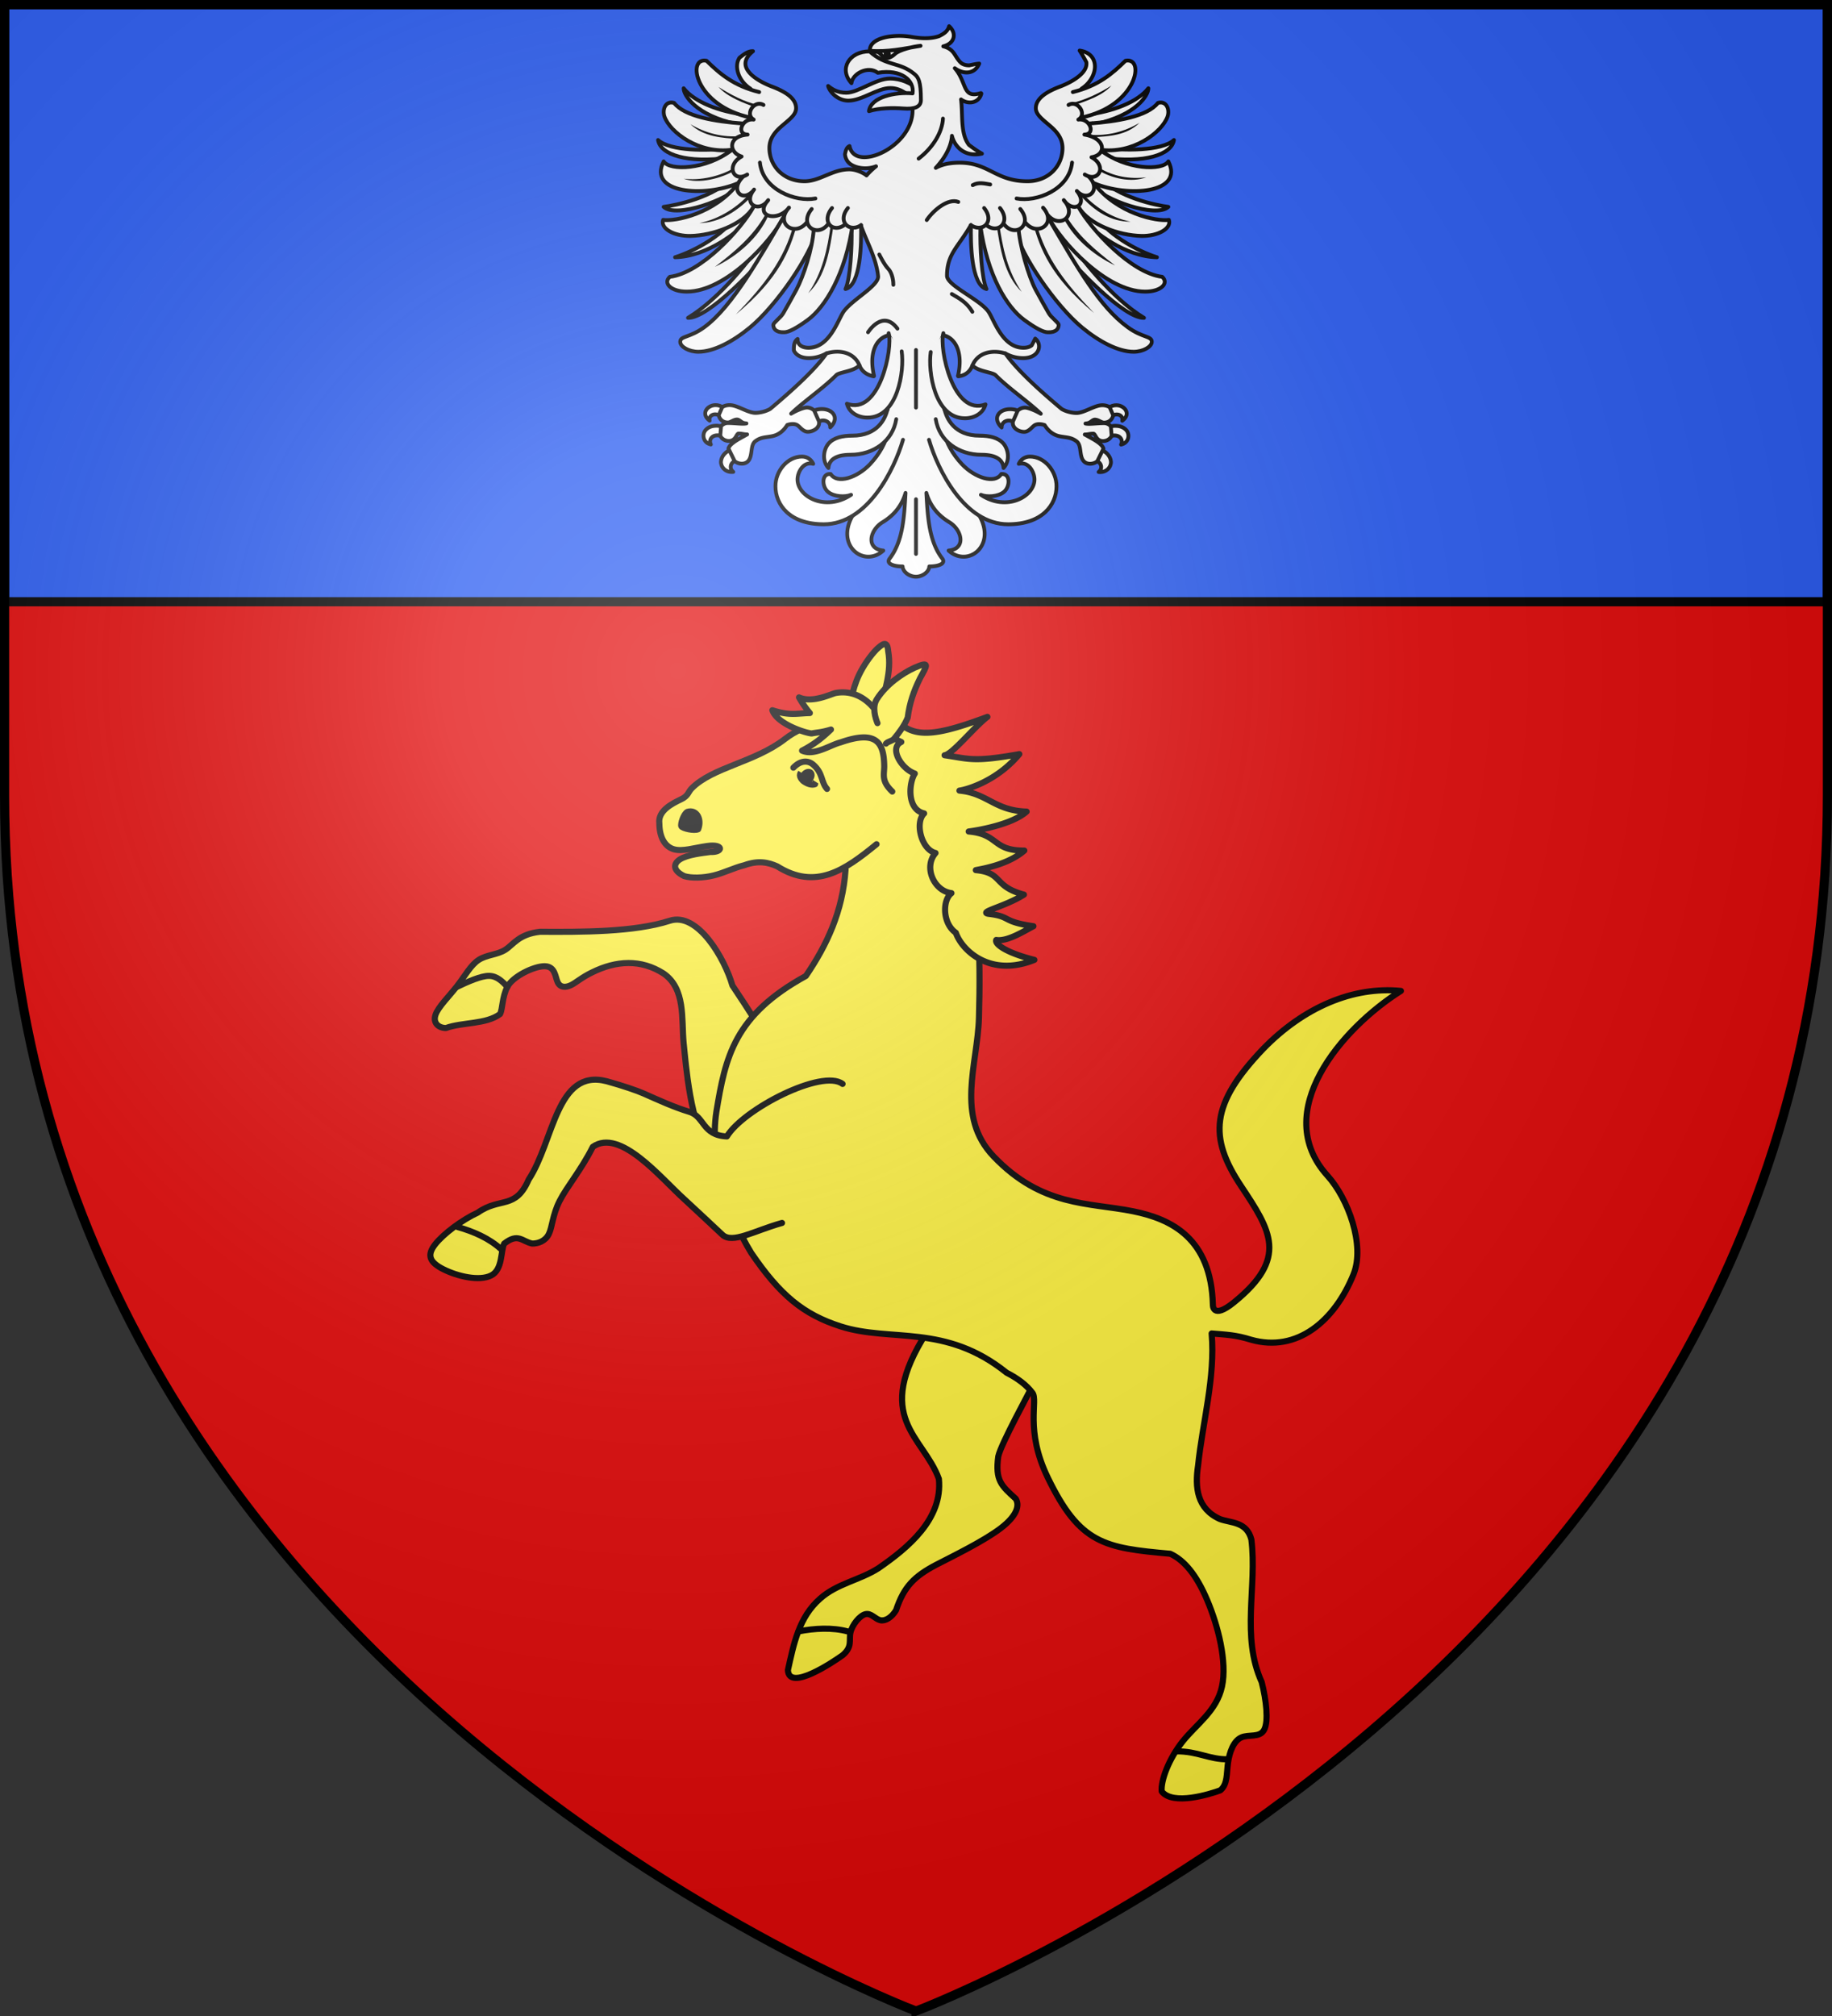 <svg height="660" width="600" xmlns="http://www.w3.org/2000/svg"><rect width="100%" height="100%" fill="#333333" stroke="none"/><radialGradient id="a" cx="221.445" cy="226.331" gradientTransform="matrix(1.353 0 0 1.349 -77.63 -85.747)" gradientUnits="userSpaceOnUse" r="300"><stop offset="0" stop-color="#fff" stop-opacity=".314"/><stop offset=".19" stop-color="#fff" stop-opacity=".251"/><stop offset=".6" stop-color="#6b6b6b" stop-opacity=".125"/><stop offset="1" stop-opacity=".125"/></radialGradient><path d="M300 658.5s298.5-112.32 298.5-397.772V2.176H1.5v258.552C1.5 546.18 300 658.5 300 658.5z" fill="#e20909" fill-rule="evenodd"/><path d="M1.5 1.5h597V197H1.5z" fill="#2b5df2" stroke="#000" stroke-width="3"/><g stroke="#000" stroke-linecap="round" stroke-linejoin="round"><g fill="#fcef3c" stroke-width="1.975"><g fill-rule="evenodd"><path d="M286.118 435.142c-17.807 27.831-1.197 33.519 3.875 47.492 1.298 12.99-9.919 22.261-19.6 28.932-6.116 3.887-13.373 4.922-18.843 9.819-6.883 6.03-8.523 14.635-10.41 23.094.266 7.103 14.712-2.662 17.725-4.81 3.25-2.78 1.952-4.823 2.51-7.328.56-2.504 2.974-5.471 4.83-5.934 1.856-.462 3.153 1.58 4.823 1.953 1.67.372 3.712-.925 5.106-3.244 2.503-7.567 5.89-10.95 12.908-14.648 5.94-3.057 15.78-7.874 21.072-11.952 5.291-4.078 6.036-7.417 4.74-9.46-4.649-4.217-6.681-5.903-5.646-13.678.931-4.175 9.857-20.276 13.016-26.583" transform="matrix(1.012 0 0 1.012 14.02 -4.271)"/><g stroke-width="2.81"><path d="M227.854 231.397c-11.519-12.267-38.678-16.303-64.66-20.185-11.662-5.72-35.903-10.863-41.423 1.424-7.064 15.72-23.424 33.673-36.254 47.71-5.755 7.942-3.86 13.042-4.575 17.37-.713 4.327-4.036 7.883-4.75 12.211-.713 4.328 1.181 9.428 2.245 15.417 1.064 5.99 1.298 12.867 3.134 16.248 1.836 3.38 5.275 3.264 7.767.597 3.084-7.533 11.174-14.787 11.924-22.811-.947-2.55-5.15-5.823-7.044-10.923-1.895-5.1 1.194-15.534 4.516-19.09 3.323-3.556 6.878-.233 9.487.539 2.608.772 4.27-1.006 5.042-3.614.772-2.609.655-6.047 2.2-11.264 3.362-11.836 10.433-20.724 22.425-24.001 12.038-2.82 20.974 7.901 29.756 14.483 7.942 5.756 30.283 23.3 45.04 24.416" transform="matrix(.477 .528 -.528 .477 273.545 135.708)"/><path d="M94.218 288.455c-3.44.116-6.878.233-9.37 2.9-2.491 2.667-4.614 9.145-6.158 14.362" transform="matrix(.477 .528 -.528 .477 273.545 135.708)"/></g><path d="M280.106 241.689c5.528 7.61 12.964 17.51 16.597 28.587 6.37 19.423 6.835 42.466 6.26 63.14-.424 15.218-7.716 31.902 4.764 44.931 15.657 16.348 30.717 14.83 45.067 17.71 12.572 2.522 25.295 8.818 25.872 30.228 0 0-.251 4.975 6.797-.733 17.775-14.396 11.908-23.233 2.33-37.645-10.492-15.786-9.923-26.502 7.184-44.413 13.102-13.442 29.054-20.25 44.545-18.716-19.16 12.078-42.456 39.152-23.741 59.812 6.615 7.303 12.21 22.427 8.403 31.862-6.078 15.06-18.244 25.394-33.14 21.173-5.063-1.576-7.88-1.607-12.775-2.031 1.213 14.286-2.927 28.634-4.393 42.738-1.076 7.111-.355 13.955 7.059 17.297 3.587 1.328 8.69.769 10.192 6.628 1.884 15.356-3.384 31.287 3.332 46.103 1.502 5.858 2.248 12.66.827 15.398-1.421 2.738-5.009 1.41-7.466 2.54-2.458 1.13-3.786 4.717-4.264 8.211-.477 3.495-.104 6.896-2.469 8.876-3.28 1.21-15.355 5.017-18.973.359-.373-3.401 2.283-10.577 6.826-16.238s10.972-9.807 12.684-17.74c1.712-7.932-1.293-19.65-4.776-27.873-3.483-8.224-7.443-12.953-11.974-15.038-21.266-1.893-29.206-3.13-39.617-24.592-7.518-15.497-3.052-24.88-4.98-27.448-1.927-2.567-4.765-4.685-8.356-6.523-19.919-15.999-37.453-9.77-53.724-14.989-12.054-3.866-19.634-10.117-28.93-23.781-7.889-12.918-13.598-30.36-11.281-45.664 2.932-17.729 5.74-31.15 28.955-43.912 6.826-10.002 11.913-20.876 12.852-34.384M366.8 570.782c6.96-.092 10.895 2.73 16.777 2.556" transform="matrix(1.012 0 0 1.012 14.02 -4.271)"/><path d="M258.826 354.868c-6.566-4.965-32.058 8.109-37.442 16.991-8.03-.365-7.189-6.44-12.135-7.948-5.189-1.58-10.013-3.826-14.85-5.96-1.97-.87-6.78-2.542-11.888-3.941-16.38-4.281-17.05 19.36-25.275 31.806-4.258 9.838-9.253 5.58-16.455 10.678-4.982 2.277-11.119 6.845-13.809 10.279-2.69 3.433-1.933 5.731 2.649 8.043 4.582 2.311 11.606 3.939 15.438 2.04 3.833-1.9 3.09-8.023 4.245-10.314 4.568-3.571 5.755-.707 9.077-.028 1.913.007 4.21-.75 5.366-3.041 1.156-2.291 1.17-6.117 3.482-10.699 2.312-4.582 6.921-9.921 10.774-17.559 8.82-6.145 21.958 10.078 29.649 16.996 4.136 3.78 8.348 7.796 12.301 11.464 3.243 3.01 10.257-1.316 19.278-3.832M244.563 531.984c5.166-1.023 11.023-1.34 15.962.018M260.57 237.665c.622-5.095 1.244-10.19 3.564-15.077 1.517-3.194 3.759-6.3 5.633-8.247 2.074-1.916 3.553-3.035 3.815.498 1.245 7.026-1.43 12.656-2.201 18.975" transform="matrix(1.012 0 0 1.012 14.02 -4.271)"/><path d="m283.172 247.605-2.803-5.292c-1.2-2.267-2.802-5.29-5.515-6.758-2.713-1.467-6.538-1.377-12.63-.086-6.092 1.29-15.265 2.567-22.01 7.786-9.852 7.622-23.428 9.125-30.237 16.015-1.201 1.216-.998 2.368-3.437 3.537-2.758 1.321-7.553 3.658-7.011 7.805.044 4.575 1.847 7.518 4.665 8.34 2.83.825 6.685-.483 10.812-1.05 5.458-.78 5.256 2.135 1.023 1.933-2.654.36-7.336.844-9.79 2.368-2.118 1.313-2.58 3.542 1.342 5.44 2.313.71 6.137.62 9.561-.225 3.424-.845 6.448-2.447 9.872-3.292 4.538-1.644 7.754-.952 10.681.37 12.394 7.782 21.786 1.295 32.124-7.174" transform="matrix(1.012 0 0 1.012 14.02 -4.271)"/><path d="M295.48 305.968c-4.318-3.01-4.407-10.55-1.413-12.82-5.636-.672-9.146-8.403-5.153-12.983-4.665-1.138-6.748-9.942-3.694-12.806-5.704-1.298-4.93-9.94-3.018-12.892-4.49-1.6-8.36-8.367-4.371-10.214-4.522-2.021-6.08-4.036-3.4-10.288 5.191 10.213 14.148 8.528 31.27 2.166-4.065 3.017-11.467 12.236-13.86 12.41 8.12 1.184 9.36 2.29 24.187-.364-7.559 9.109-17.681 11.622-19.385 11.807 9.097.828 11.308 6.458 21.745 6.787-4.963 4.379-16.415 6.14-18.75 6.442 9.814.823 7.584 6.228 18.006 6.162-5.218 4.572-13.57 5.901-15.702 6.327 8.996.85 5.444 5.219 15.581 7.929-6.03 3.858-14.726 5.578-11.543 6.2 7.625.867 4.13 2.508 14.614 4.02-2.58 1.283-8.342 5.069-12.037 4.451-.554 1.284 3.009 4.09 12.341 6.437-14.256 5.776-23.452-3.065-25.419-8.77zM270.154 234.981c-3.481-5.265-8.442-7.516-13.54-6.579-1.452.268-7.513 3.42-11.89 1.423a33.15 33.15 0 0 0 3.506 5.07c-4.439.122-6.525.896-12.133-.915 1.742 4.835 11.908 7.664 12.813 7.494 1.963-.37 3.258-.346 6.156-1.246-1.916 1.808-4.776 4.478-9.352 6.821 3.973 1.808 9.086-1.84 12.51-2.686 11.581-4.04 13.988.025 14.08 7.691.032 2.749-1.05 4.76 2.603 8.227" transform="matrix(1.012 0 0 1.012 14.02 -4.271)"/><path d="M272.877 244.787c.656-.758 1.951-.78 2.587-1.547 1.79-2.16 3.42-4.385 4.44-6.861.601-4.701 1.906-8.532 4.002-12.764 2.27-4.153 3.392-5.667-1.881-3.346-3.928 1.833-9.023 5.314-12.054 10.053-1.712 2.565-.51 6.257.148 7.837" transform="matrix(1.012 0 0 1.012 14.02 -4.271)"/><path d="M212.088 272.47c1.259-3.178-.423-6.515-3.495-5.61-1.225.648-2.292 4.001-1.938 4.67s4.208 1.589 5.433.94z" fill="#000" transform="matrix(1.012 0 0 1.012 14.02 -4.271)"/></g><g stroke-width="2.81"><path d="M238.006 79.09c2.445-2.768.099-9.977-3.57-7.676-3.849 1.526.437 7.708 3.57 7.676z" fill-rule="evenodd" transform="matrix(.662 -.263 .263 .662 88.578 266.966)"/><path d="M231.535 68.362c4.426-2.03 7.597-.634 9.016 2.1 2.798 5.395.278 8.678 1.763 12.682" fill-rule="evenodd" transform="matrix(.662 -.263 .263 .662 88.578 266.966)"/><path d="M59.611 337.037c-1.875-.88-2.902-3.789-2.293-6.498.609-2.71 2.622-4.193 4.498-3.315s2.904 3.785 2.297 6.495c-.607 2.71-2.62 4.197-4.496 3.321" fill="#000" stroke-width="5.722" transform="scale(.349) rotate(40.451 -129.125 1475.687)"/></g><path d="M134.244 401.162c5.072 1.416 10.17 3.64 13.966 7.08" fill-rule="evenodd" transform="matrix(1.012 0 0 1.012 14.02 -4.271)"/></g><g fill="#fff" stroke-width="3.661" transform="matrix(.339 0 0 .344 299.024 89.48)"><path d="M-82.015-178.29c4.18 3.291 9.115 6.426 17.592 6.426 11.438 0 28.54-13.48 42.15-13.48 11.3 0 20.168 4.836 26.006 9.115l-1.795 12.674c-3.571-3.763-12.295-12.776-23.775-12.776-12.613 0-27.446 11.992-40.67 11.992-10.611 0-18.497-8.975-19.508-13.952z"/><path d="M34.864-235.185c-1.32 5.006-5.225 7.238-9.57 9.404-5.958 2.156-14.803 2.898-26.758.791-8.557-1.508-18.883-1.34-26.953.791-4.035 1.065-7.447 2.623-9.863 4.746-2.305 2.025-3.597 4.599-3.418 7.647 5.45 14.003 69.796 18.097 41.21 54.843 1.07 18.06-12.828 33.516-27.734 41.221-7.49 3.872-15.204 5.8-21.289 5.098-6.085-.702-10.522-3.94-11.816-10.46-3.056 1.321-3.752 4.642-4.395 7.735.2 3.02 1.534 6.088 3.711 8.174 3.095 2.966 8.381 4.84 14.063 5.186 4.061.247 8.339-.319 12.207-1.846-3.502 2.812-6.59 5.686-9.18 8.701-1.01-.872-3.27-2.302-6.25-3.516-3.02-1.23-6.708-2.285-10.352-2.285-8.36 0-15.471 2.89-22.363 5.713-6.891 2.823-13.554 5.625-20.996 5.625-20.05 0-33.887-14.42-33.887-31.553 0-9.964 6.37-16.286 12.793-21.709 3.212-2.711 6.434-5.242 8.887-7.822 2.453-2.58 4.102-5.28 4.102-8.437 0-4.827-2.705-8.802-6.934-12.13-4.23-3.326-9.947-6.042-16.113-8.349-8.497-3.179-17.793-8.113-22.559-13.974-2.383-2.93-3.668-6.023-3.223-9.317s2.614-6.83 7.227-10.459c-4.816-.263-9.216 3.217-13.086 6.24-2.345 3.52-2.795 7.86-1.855 12.305 1.366 6.461 5.854 12.986 12.5 17.139l-32.367 79.933 61.85 61.483 77.84-9.492c5.855 15.504 14.345 30.125 16.016 46.845 0 2.172-1.441 4.604-3.808 7.207-2.367 2.604-5.615 5.347-9.18 8.174-7.129 5.654-15.477 11.62-20.02 17.49-1.427 1.845-2.934 4.905-4.784 8.526-1.85 3.62-3.992 7.773-6.641 11.69-5.298 7.831-12.455 14.677-22.852 14.677-3.52 0-6.227-.884-8.007-2.373-1.78-1.489-2.694-3.596-2.54-5.977-3.56 2.47-3.643 6.748-3.613 10.899 1.774 3.963 6.488 7.295 14.551 7.295 6.533 0 12.17-1.92 16.992-4.483l31.836 11.321c2.33 6.078 7.362 9.196 13.574 10.476a.514.514 0 0 0 .098 0 .514.514 0 0 0 .098 0 .5.5 0 0 0 .195-.088.446.446 0 0 0 .098-.088.416.416 0 0 0 0-.087.416.416 0 0 0 0-.088.417.417 0 0 0 0-.088.416.416 0 0 0 0-.088c-2.632-11.264-2.018-20.315.78-26.895 2.713-6.376 7.543-10.294 13.38-11.689 12.909 20.418-.637 46.588-.96 69.882l-3.728 32.862-30.664 69.785c-15.77 28.627 12.065 48.732 30.176 32.432-17.164-1.563-13.108-19.59-.684-26.982 12.296-7.317 18.949-17.048 22.168-27.862-1.359 23.834-2.692 46.175-15.332 62.403-3.788 4.863 3.458 7.558 12.5 7.558.18 5.144 6.612 9.756 12.89 9.756s12.712-4.612 12.892-9.756c9.042 0 16.288-2.695 12.5-7.558-12.64-16.228-13.974-38.569-15.332-62.403 3.219 10.814 9.872 20.545 22.168 27.862 12.424 7.393 16.48 25.419-.684 26.982 18.11 16.3 45.946-3.805 30.176-32.432L32.74 159.934l-2.54-31.289c-7.615-22.672-13.142-45.634-.903-69.748 5.837 1.395 10.568 5.313 13.281 11.69 2.799 6.579 3.51 15.63.879 26.894a.449.449 0 0 0-.098.088c.017.065.05.125.098.176a.416.416 0 0 0 0 .087.45.45 0 0 0 .098.088c.027.034.06.064.097.088a.514.514 0 0 0 .098 0 .514.514 0 0 0 .098 0 .514.514 0 0 0 .097 0c5.735-.721 9.355-3.393 11.719-6.943.71-1.067 1.238-2.237 1.758-3.428L89.259 76.31c4.863 2.614 10.471 4.385 17.09 4.385 8.063 0 12.776-3.332 14.55-7.295 1.774-3.964.68-8.568-2.832-11.25-1.074 1.992-2.208 4.251-3.32 6.328-1.78 1.489-4.488 2.373-8.008 2.373-10.396 0-17.553-6.846-22.851-14.678-2.65-3.916-4.79-8.069-6.641-11.69-1.85-3.62-3.358-6.68-4.785-8.525-4.571-5.908-14.548-12.008-23.34-17.841-4.396-2.917-8.537-5.764-11.523-8.438-2.987-2.673-4.786-5.168-4.786-7.295 0-20.819 10.54-26.957 22.999-48.087l92.342 10.734 42.798-70.039-28.158-70.674c6.642-4.153 11.134-10.68 12.5-17.139.94-4.444.392-8.786-1.953-12.305-2.302-3.453-6.414-5.988-12.403-6.855 1.724 2.478 4.697 7.559 6.543 11.074.445 3.294-.742 6.386-3.125 9.317-4.766 5.86-14.061 10.795-22.558 13.974-6.167 2.307-11.884 5.023-16.114 8.35-4.229 3.327-7.03 7.302-7.03 12.129 0 3.158 1.745 5.858 4.198 8.437 2.454 2.58 5.676 5.111 8.887 7.822 6.423 5.423 12.695 11.745 12.695 21.71 0 17.133-13.74 31.552-33.789 31.552-15.518 0-24.741-4.388-33.691-8.789-8.95-4.401-17.625-8.877-31.738-8.877-12.498 0-19.105 2.702-23.242 4.922 7.95-8.406 14.86-19.294 15.625-30.498.73 2.838 2.294 7.065 6.054 10.986 4.51 4.704 11.815 8.271 22.95 5.977-3.772-1.973-8.695-5.435-12.598-8.35-2.823-3.557-4.456-8.077-5.371-13.008-1.784-9.606-1.005-20.828-2.246-30.234 2.868 2.126 6.8 3.299 10.546 2.725 4.08-.626 7.812-3.24 9.083-8.262a.418.418 0 0 0 0-.088.452.452 0 0 0-.098-.088.418.418 0 0 0 0-.088.446.446 0 0 0-.098-.088.452.452 0 0 0-.097-.088.531.531 0 0 0-.098 0 .531.531 0 0 0-.098 0 .531.531 0 0 0-.097 0 .531.531 0 0 0-.098 0c-4.906 1.473-8.095 1.366-10.352.264s-3.629-3.283-4.882-6.065c-2.293-5.084-4.41-12.067-9.766-17.93 3.016 2.145 7.016 3.967 11.23 4.044 4.928.09 9.701-2.256 12.403-8.438-2.84.192-6.553 1.05-9.668 1.67-3.238.013-6.219-.85-8.106-2.549-3.017-2.715-4.585-6.07-6.836-9.14-2.076-2.832-5.1-5.196-10.156-6.416 10.969-2.6 13.4-12.302 5.664-19.16z"/><path d="M-59.383-43.408c.557 18.281-1.149 48.34-5.86 58.36 15.004-3.71 15.434-44.29 15.04-60.82m-123.144-45.893c-19.155 19.7-55.623 27.014-67.58 28.53 12.32 11.014 62.464-6.83 73.328-20.065m.599 23.013c-12.225 22.557-44.31 39.27-62.89 45 30.78-.726 60.173-23.288 74.023-37.969m13.476 18.282c-13.412 20.493-44.214 58.937-75 77.343 18.934.72 66.03-46.79 89.844-76.64m-53.637-84.613c-15.782 2.298-53.578 2.767-65.142-7.994 2.273 13.948 28.358 22.51 68.625 16.773m16.198-40.757c-25.156-2.86-49.643-12.02-60.09-25.238-.192 6.393 11.494 25.675 51.556 34.173"/><path d="M-148.614-172.49c-24.526-5.915-38.144-17.472-50.859-29.784-19.31-4.052-11.663 42.858 42.673 54.08m-7.49 5.644c-27.315-1.975-56.278-6.694-66.534-19.595-8.232-2.434-11.703 6.245-9.263 13.068 5.245 14.668 33.258 35.912 65.347 31.451m-.87.627c-24.527 18.436-59.435 19.622-65.316 10.503-15.611 30.442 39.23 34.445 71.934 20.692m0 .157c-22.389 28.986-60.928 36.48-72.457 34.8-2.805 8.37 10.896 15.575 26.463 15.27 21.815-.43 50.715-10.678 60.799-27.497"/><path d="M-154.11-63.095C-166.028-42.083-204.54-.318-234.969 3.35c-6.77 5.955.94 14.062 16.406 14.062 38.213 0 81.667-48.483 92.578-69.257"/><path d="M-119.869-62.447c-27.718 46.695-54.376 93.982-81.78 113.715-14.316 10.309-23.254 8.205-23.254 13.936 0 4.66 8.353 9.45 17.507 9.45 15.061 0 33.68-9.94 49.865-23.126 25.445-20.732 58.758-68.428 64.75-93.178"/><path d="M-95.906-42.002c-1.27 19.214-9.96 44.943-16.797 57.657-3.21 5.968-9.767 17.334-12.637 22.315-2.35 4.081-9.629 9.108-9.629 11.083 0 3.748 2.577 7.36 10.547 7.031 4.366 0 12.097-4.07 22.71-11.717C-85.03 32.345-65.009.684-58.158-47.867M65.146-43.408c-.557 18.282 1.149 48.34 5.86 58.36-15.004-3.71-15.433-44.29-15.04-60.82M179.11-91.76c19.155 19.7 55.623 27.013 67.58 28.53-12.32 11.013-62.464-6.831-73.328-20.066m-.599 23.013c12.225 22.557 44.31 39.27 62.89 45-30.78-.726-60.173-23.288-74.023-37.968m-13.476 18.28c13.412 20.494 44.214 58.938 75 77.345-18.934.72-66.03-46.792-89.844-76.641m52.876-84.92c15.782 2.297 54.339 3.074 65.903-7.687-2.273 13.948-28.358 22.51-68.625 16.773m-16.198-40.757c25.156-2.86 49.643-12.02 60.09-25.238.192 6.394-11.494 25.676-51.556 34.173"/><path d="M154.377-172.49c24.526-5.915 38.144-17.472 50.859-29.784 19.31-4.052 11.663 42.858-42.673 54.08m7.49 5.644c27.315-1.974 56.278-6.693 66.534-19.595 8.232-2.433 11.703 6.245 9.263 13.068-5.245 14.668-33.258 35.912-65.347 31.452m.87.627c24.527 18.435 59.435 19.621 65.316 10.502 15.611 30.442-39.23 34.445-71.934 20.692m0 .157c22.389 28.987 60.928 36.48 72.457 34.8 2.805 8.37-10.895 15.575-26.463 15.27-21.815-.429-50.715-10.678-60.799-27.497"/><path d="M159.873-63.095C171.79-42.083 210.303-.318 240.732 3.35c6.77 5.955-.94 14.063-16.406 14.063-38.213 0-81.667-48.484-92.578-69.258"/><path d="M131.357-51.494c27.718 46.696 48.65 83.029 76.054 102.762 14.317 10.309 23.255 8.205 23.255 13.936 0 4.66-8.353 9.45-17.507 9.45-15.061 0-33.68-9.939-49.865-23.126C137.85 30.796 104.536-16.9 98.544-41.65"/><path d="M101.67-45.126c1.27 19.213 9.959 48.067 16.796 60.78 3.21 5.969 9.767 17.335 12.637 22.317 2.35 4.08 9.629 9.107 9.629 11.082 0 3.748-2.576 7.36-10.547 7.031-4.366 0-12.097-4.07-22.709-11.717C90.792 32.345 71.802 2.37 64.951-46.18M1.259-189.733c3.819 3.097 6.365 6.575 6.365 24.893 0 6.661-6.531 8.781-16.933 7.997-10.417-.784-23.62-.51-33.258 2.522 1.712-13.551 25.634-18.48 42.15-16.93 1.916-12.115-10.692-23.393-33.616-19.595-9.178-7.043-24.534.704-25.43 9.876-12.535-13.476-2.196-30.254 17.418-30.254 16.723 14.68 28.615 9.578 43.304 21.49z"/><path d="M-41.698-211.806c16.848 1.467 32.954-2.043 48.979-4.726-7.006.683-20.506 3.73-24.814 7.827-2.627 2.499-6.945 4.942-10.022 3.424-2.284-1.126-3.908-4.132-5.944-5.037-2.036-.906-4.484.29-8.2-1.488z" fill-rule="evenodd"/><path d="M-24.656 151.683c-1.073 8.608-7.897 20.605-16.89 29.966-12.57 13.085-31.835 19.071-37.975 9.38-9.01-.971-8.836 12.144-2.352 17.176 5.56 4.316 15.97 5.056 22.033 2.576-24.646 16.25-51.752 1.795-51.752-14.578 0-7.275 5.89-17.452 15.176-14.892-1.818-3.882-5.554-6.915-10.83-6.915-14.126 0-25.653 13.808-25.653 28.175 0 17.777 13.721 36.26 46.727 36.26 42.197 0 68.11-52 76.495-80.407M30.392 151.683c1.073 8.608 7.897 20.605 16.89 29.966 12.57 13.085 31.835 19.071 37.975 9.38 9.01-.971 8.836 12.144 2.351 17.176-5.56 4.316-15.968 5.056-22.032 2.576 24.646 16.25 51.752 1.795 51.752-14.578 0-7.275-5.89-17.452-15.176-14.892 1.818-3.882 5.554-6.915 10.83-6.915 14.126 0 25.653 13.808 25.653 28.175 0 17.777-13.721 36.26-46.727 36.26-42.197 0-68.11-52-76.495-80.407"/><path d="M-24.495 128.78c-2.173 9.832-9.906 25.725-34.213 25.725-9.15 0-17.87 1.751-22.97 7.602-4.3 4.933-6.952 15.829-.021 23.123.489-7.398 6.594-12.541 21.25-12.541 22.324 0 40.892-13.139 44.24-33.86m46.41-10.184c2.132 9.822 9.825 25.86 34.243 25.86 9.15 0 17.87 1.751 22.97 7.602 4.3 4.933 6.952 15.829.021 23.123-.489-7.398-6.594-12.541-21.25-12.541-22.324 0-40.892-13.139-44.24-33.86"/><path d="M-23.534 56.955c4.16 14.496-8.895 78.745-40.37 67.14 2.378 8.758 11.083 13.23 19.893 13.23 29.366 0 35.839-44.532 33.056-63.08M29.298 56.955c-4.16 14.496 9.281 79.386 40.757 67.78-2.379 8.76-11.084 13.23-19.893 13.23-29.366 0-35.84-44.532-33.056-63.079"/><path d="M191.693-178.674c-8.695 9.683-24.28 14.672-36.441 18.881-3.093.687-2.687-2.11-2.687-2.11 13.039-2.535 28.589-10.057 39.128-16.77zm27.148 35.42c-12.388 11.924-29.101 12.969-45.605 13.711l-2.832-2.373c17.396 1.452 34.11-2.839 48.437-11.338zm-39.453 42.54c13.533 8.457 30.235 11.411 45.996 9.316-14.81 5.447-33.334 1.028-46.582-6.768zM162.826-77.04c11.298 12.546 27.59 24.084 47.421 27.917-19.212.025-34.792-9.865-49.023-25.488.427-1.99-.616-2.61 1.602-2.43zM146.38-57.297c12.133 21.168 30.14 35.64 48.828 49.834-22.204-10.393-42.248-27.95-51.465-48.515l2.637-1.319zM83.1-48.77c3.233 24.655 8.467 47.064 21.875 66.357-16.91-15.894-20.86-41.165-24.61-66.27l2.735-.087zm36.23 1.582c8.7 32.345 28.038 57.068 55.664 85.078-42.68-34.979-52.196-61.94-58.886-84.727zm-307.228-130.164c8.695 9.683 24.28 15.359 36.441 19.568 3.78 1.03 2-2.453 2-2.453-13.04-2.536-27.902-10.401-38.44-17.115zm-27.148 35.42c12.388 11.924 30.82 13.312 47.324 14.054l1.113-2.716c-17.395 1.452-34.11-2.84-48.437-11.338zm42.89 41.164c-13.534 8.458-33.672 12.787-49.433 10.691 14.81 5.448 36.77-.346 50.019-8.142zm14.5 24.705c-11.299 12.547-28.965 24.429-48.796 28.262 19.212.024 38.228-11.927 52.46-27.55-.427-1.991-1.447-.893-3.664-.712zm15.07 20.088c-12.132 21.168-30.14 35.639-48.827 49.834 22.204-10.394 42.248-27.951 51.465-48.516l-2.637-1.318zm63.282 8.525c-3.233 24.656-8.467 47.065-21.875 66.358 16.91-15.895 20.86-41.165 24.61-66.27l-2.735-.088zm-36.23 1.582c-8.7 32.346-28.038 57.069-55.664 85.078 42.68-34.978 52.196-61.94 58.886-84.726z" fill="#000" stroke="none"/><path d="M196.778 125.535c8.019.294 14.153 8.514 5.371 14.765 1.26-4.858-4.68-8.29-11.035-4.043-2.594-.98-4.385-5.468-2.539-7.998 2.605-2.03 5.53-2.822 8.203-2.724zm-101.562 3.78c2.42.157 4.848.73 7.031 1.757 4.187 3.574 2.453 10.312-3.125 12.129-4.93-5.701-13.817-2.893-13.477 3.515-6.319-6.01-5.16-11.697-1.074-14.765 2.688-2.018 6.61-2.9 10.645-2.637zm100 15.82c.632-.013 1.257.045 1.855.087 3.988.283 7.201 1.858 9.278 4.395 3.156 3.856 2.357 11.69-5.371 13.36 2.808-5.449-2.786-11.16-11.426-7.56-2.788-1.729-3.255-6.742-.39-9.316 2.123-.594 4.156-.929 6.054-.966zm-14.746 22.324c6.212 1.921 10.389 6.746 10.742 11.777.336 4.78-4.087 10.717-11.914 9.844 5.403-4.185 1.543-11.863-6.445-11.162-2.371-4.894 1.854-10.737 7.617-10.46zm-371.582-42.029c-8.019.294-14.153 8.514-5.371 14.766-1.26-4.859 4.68-8.29 11.035-4.043 2.594-.98 4.385-5.469 2.539-7.998-2.605-2.03-5.53-2.823-8.203-2.725zm101.562 3.78c-2.42.158-4.848.73-7.031 1.757-4.187 3.574-2.453 10.313 3.125 12.13 4.93-5.702 13.817-2.894 13.476 3.515 6.32-6.011 5.16-11.698 1.075-14.766-2.688-2.018-6.61-2.9-10.645-2.637zm-100 15.82c-.632-.013-1.257.045-1.855.088-3.988.283-7.201 1.858-9.278 4.394-3.156 3.856-2.357 11.69 5.371 13.36-2.808-5.449 2.786-11.16 11.426-7.559 2.788-1.73 3.255-6.743.39-9.316-2.123-.595-4.156-.93-6.054-.967zm14.746 22.324c-6.212 1.922-10.389 6.746-10.742 11.777-.336 4.78 4.087 10.717 11.914 9.844-5.404-4.185-1.543-11.862 6.445-11.162 2.371-4.894-1.854-10.736-7.617-10.46z"/><path d="M89.259 76.309c10.321 14.643 31.11 33.61 54.394 52.832 4.067 2.363 10.007 3.804 14.453 3.76 3.557-.036 7.868-1.826 12.207-3.662 4.34-1.837 8.703-3.711 12.598-3.711 2.607 0 5.116.683 7.031 1.855l3.418 7.666c-.803 4.316-4.394 7.031-8.691 7.031-1.598 0-3.038-.813-4.492-1.513-1.454-.7-2.916-1.319-4.493-1.319-.965 0-1.946.569-3.027 1.319-1.08.75-2.168 1.653-3.613 2.002-.73.176-1.572.33-2.442.39.32.061.668.101.977.147 3.53.517 10.564-.537 16.895-.537a8.6 8.6 0 0 1 6.64 3.076l.781 8.984c-.348.68-.736 1.359-1.27 1.953-1.585 1.771-4.047 3.077-7.128 3.077-1.804 0-3.158-.559-4.2-1.27-1.04-.711-1.773-1.637-2.343-2.54-.57-.9-1.015-1.73-1.465-2.343-.45-.612-.818-.879-1.367-.879-1.781 0-3.221.243-4.785.489-1.061.166-2.145.3-3.418.293 1.185.638 2.342 1.275 3.515 1.904 3.445 1.846 6.77 3.694 9.375 5.566 2.606 1.873 4.54 3.824 5.176 5.957l-5.957 11.963c-1.577 1.38-4.027 2.35-6.543 2.442-2.516.092-5.107-.666-6.836-2.784-2.144-2.627-2.54-6.433-3.027-9.96-.488-3.529-1.134-6.738-3.613-8.594-2.652-1.986-5.091-2.866-7.715-3.418-2.624-.553-5.44-.763-8.692-1.416-5.565-1.118-10.518-4.48-14.453-10.645-2.708-.92-6.716-1.447-9.375 0-1.386.755-2.776 2.307-4.394 3.711-1.618 1.404-3.577 2.734-6.055 2.734-2.46 0-5.186-.84-7.324-2.294-2.138-1.455-3.613-3.597-3.613-6.25 0-.413.068-.81.097-1.221l4.688-10.45c1.853-1.694 4.215-2.831 6.933-2.831 2.38 0 5.796 1.232 9.278 2.734 2.25.971 4.102 2.021 6.054 3.076-11.87-11.345-30.977-24.024-43.75-36.767-.644-.643-2.064-1.208-3.906-1.758s-4.11-1.13-6.445-1.758c-4.438-1.192-9.097-2.74-11.914-5.713C62.589 75.37 76.67 72.355 89.259 76.309zm-172.852-.105c-10.321 14.643-31.11 33.61-54.394 52.832-4.067 2.364-10.007 3.804-14.453 3.76-3.557-.035-7.868-1.825-12.207-3.662-4.34-1.837-8.703-3.711-12.598-3.711-2.607 0-5.116.683-7.031 1.855l-3.418 7.666c.803 4.316 4.394 7.032 8.691 7.032 1.598 0 3.038-.814 4.492-1.514 1.454-.7 2.915-1.318 4.492-1.318.966 0 1.947.568 3.028 1.318 1.08.75 2.168 1.653 3.613 2.002.73.176 1.572.33 2.441.39-.32.061-.667.102-.976.147-3.53.517-10.564-.537-16.895-.537a8.6 8.6 0 0 0-6.64 3.076l-.782 8.984c.349.68.737 1.359 1.27 1.954 1.586 1.77 4.048 3.076 7.129 3.076 1.804 0 3.158-.559 4.2-1.27 1.04-.71 1.773-1.637 2.343-2.539.57-.902 1.015-1.731 1.465-2.344.45-.612.818-.879 1.367-.879 1.781 0 3.221.243 4.785.489 1.061.167 2.145.3 3.418.293-1.185.638-2.342 1.275-3.516 1.904-3.444 1.846-6.769 3.694-9.375 5.566-2.605 1.873-4.54 3.824-5.175 5.957l5.957 11.963c1.577 1.38 4.027 2.35 6.543 2.442 2.516.092 5.107-.666 6.836-2.783 2.144-2.627 2.539-6.433 3.027-9.961.488-3.528 1.134-6.738 3.613-8.594 2.652-1.986 5.091-2.866 7.715-3.418 2.624-.552 5.44-.763 8.691-1.416 5.566-1.118 10.519-4.48 14.454-10.645 2.708-.92 6.716-1.447 9.375 0 1.386.755 2.776 2.307 4.394 3.711 1.618 1.404 3.577 2.735 6.055 2.735 2.46 0 5.186-.84 7.324-2.295s3.613-3.597 3.613-6.25c0-.412-.068-.809-.097-1.221l-4.688-10.45c-1.853-1.694-4.215-2.831-6.933-2.831-2.38 0-5.797 1.232-9.278 2.734-2.25.971-4.102 2.021-6.054 3.076 11.87-11.345 30.976-24.024 43.75-36.767.644-.643 2.064-1.208 3.906-1.758s4.11-1.13 6.445-1.758c4.438-1.192 9.097-2.74 11.914-5.713-5.166-12.267-19.247-15.281-31.836-11.328zM68.683-62.133c10.73 13.083-1.72 23.72-12.717 16.264m28.045-16.264C95.203-48.486 81.83-36.7 70.55-46.148m33.09-15.045c13.095 15.521-5.72 28.176-16.123 13.944m38.115-15.198c13.981 15.521-6.108 28.176-17.214 13.944m41.83-111.74c8.91-5.129 18.3 9.026 9.455 13.932m5.873 14.283c11.42-.257 5.189-15.864-5.873-14.283m5.873 14.283c20.652 3.349 21.866 19.129 6.843 21.572m-26.757 40.798c13.981 15.522-4.777 27.864-15.884 13.633m28.505-22.33c11.213 13.801-3.714 21.352-12.621 8.697m23.879-22.549c13.116 12.369-.594 25.353-11.258 13.851m14.136-32.1c15.634 8.385 6.674 24.631-6.48 16.43M-62.92-62.132C-73.65-49.05-61.2-38.413-50.203-45.87m-28.044-16.264c-11.192 13.647 1.674 24.81 12.952 15.362m-32.582-14.422c-13.096 15.521 5.72 28.176 16.123 13.944m-38.115-15.198c-13.981 15.521 6.107 28.176 17.214 13.944m-41.831-111.74c-8.91-5.129-18.3 9.026-9.454 13.932m-5.873 14.283c-11.42-.257-5.19-15.864 5.873-14.283m-5.873 14.283c-19.293 1.499-18.435 16.92-5.789 20.872m25.703 41.498c-13.982 15.522 8.924 21.442 20.03 7.211m-33.69-17.243c-11.213 13.802 4.753 22.687 13.66 10.032m-24.244-22.303c-13.116 12.369-.977 24.951 9.687 13.45m-11.146-32.645c-15.634 8.386-7.728 25.331 5.425 17.13"/><ellipse cx="-24.907" cy="-208.426" fill="#000" rx="1.683" ry="1.788"/><path d="M-32.616-17.92s4.854 9.878 8.836 13.794c2.293 2.256 4.814 8.135 4.772 15.035m-24.448 45.175s14.15-22.366 28.418-3.427m72.72-136.58c5.632-3.085 11.264-1.554 16.896-.627M37.469 19.694c7.174 4.144 14.482 7.927 19.856 16.93M43.74-67.933c-9.556-3.794-23.77 7.51-30.48 17.243m140.394-54.708c-2.734 25.89-34.523 37.826-53.646 34.173m-247.924-34.173c2.734 25.89 34.523 37.826 53.646 34.173M5.42-109.161c14.331-10.768 22.85-25.56 23.514-38.092M2.868 72.96v54.844m0 139.254v-52.044"/></g></g><path d="M300 658.5s298.5-112.32 298.5-397.772V2.176H1.5v258.552C1.5 546.18 300 658.5 300 658.5z" fill="url(#a)" fill-rule="evenodd"/><path d="M300 658.397S1.5 545.98 1.5 260.277V1.5h597v258.778c0 285.7-298.5 398.12-298.5 398.12z" fill="none" stroke="#000" stroke-width="3"/></svg>